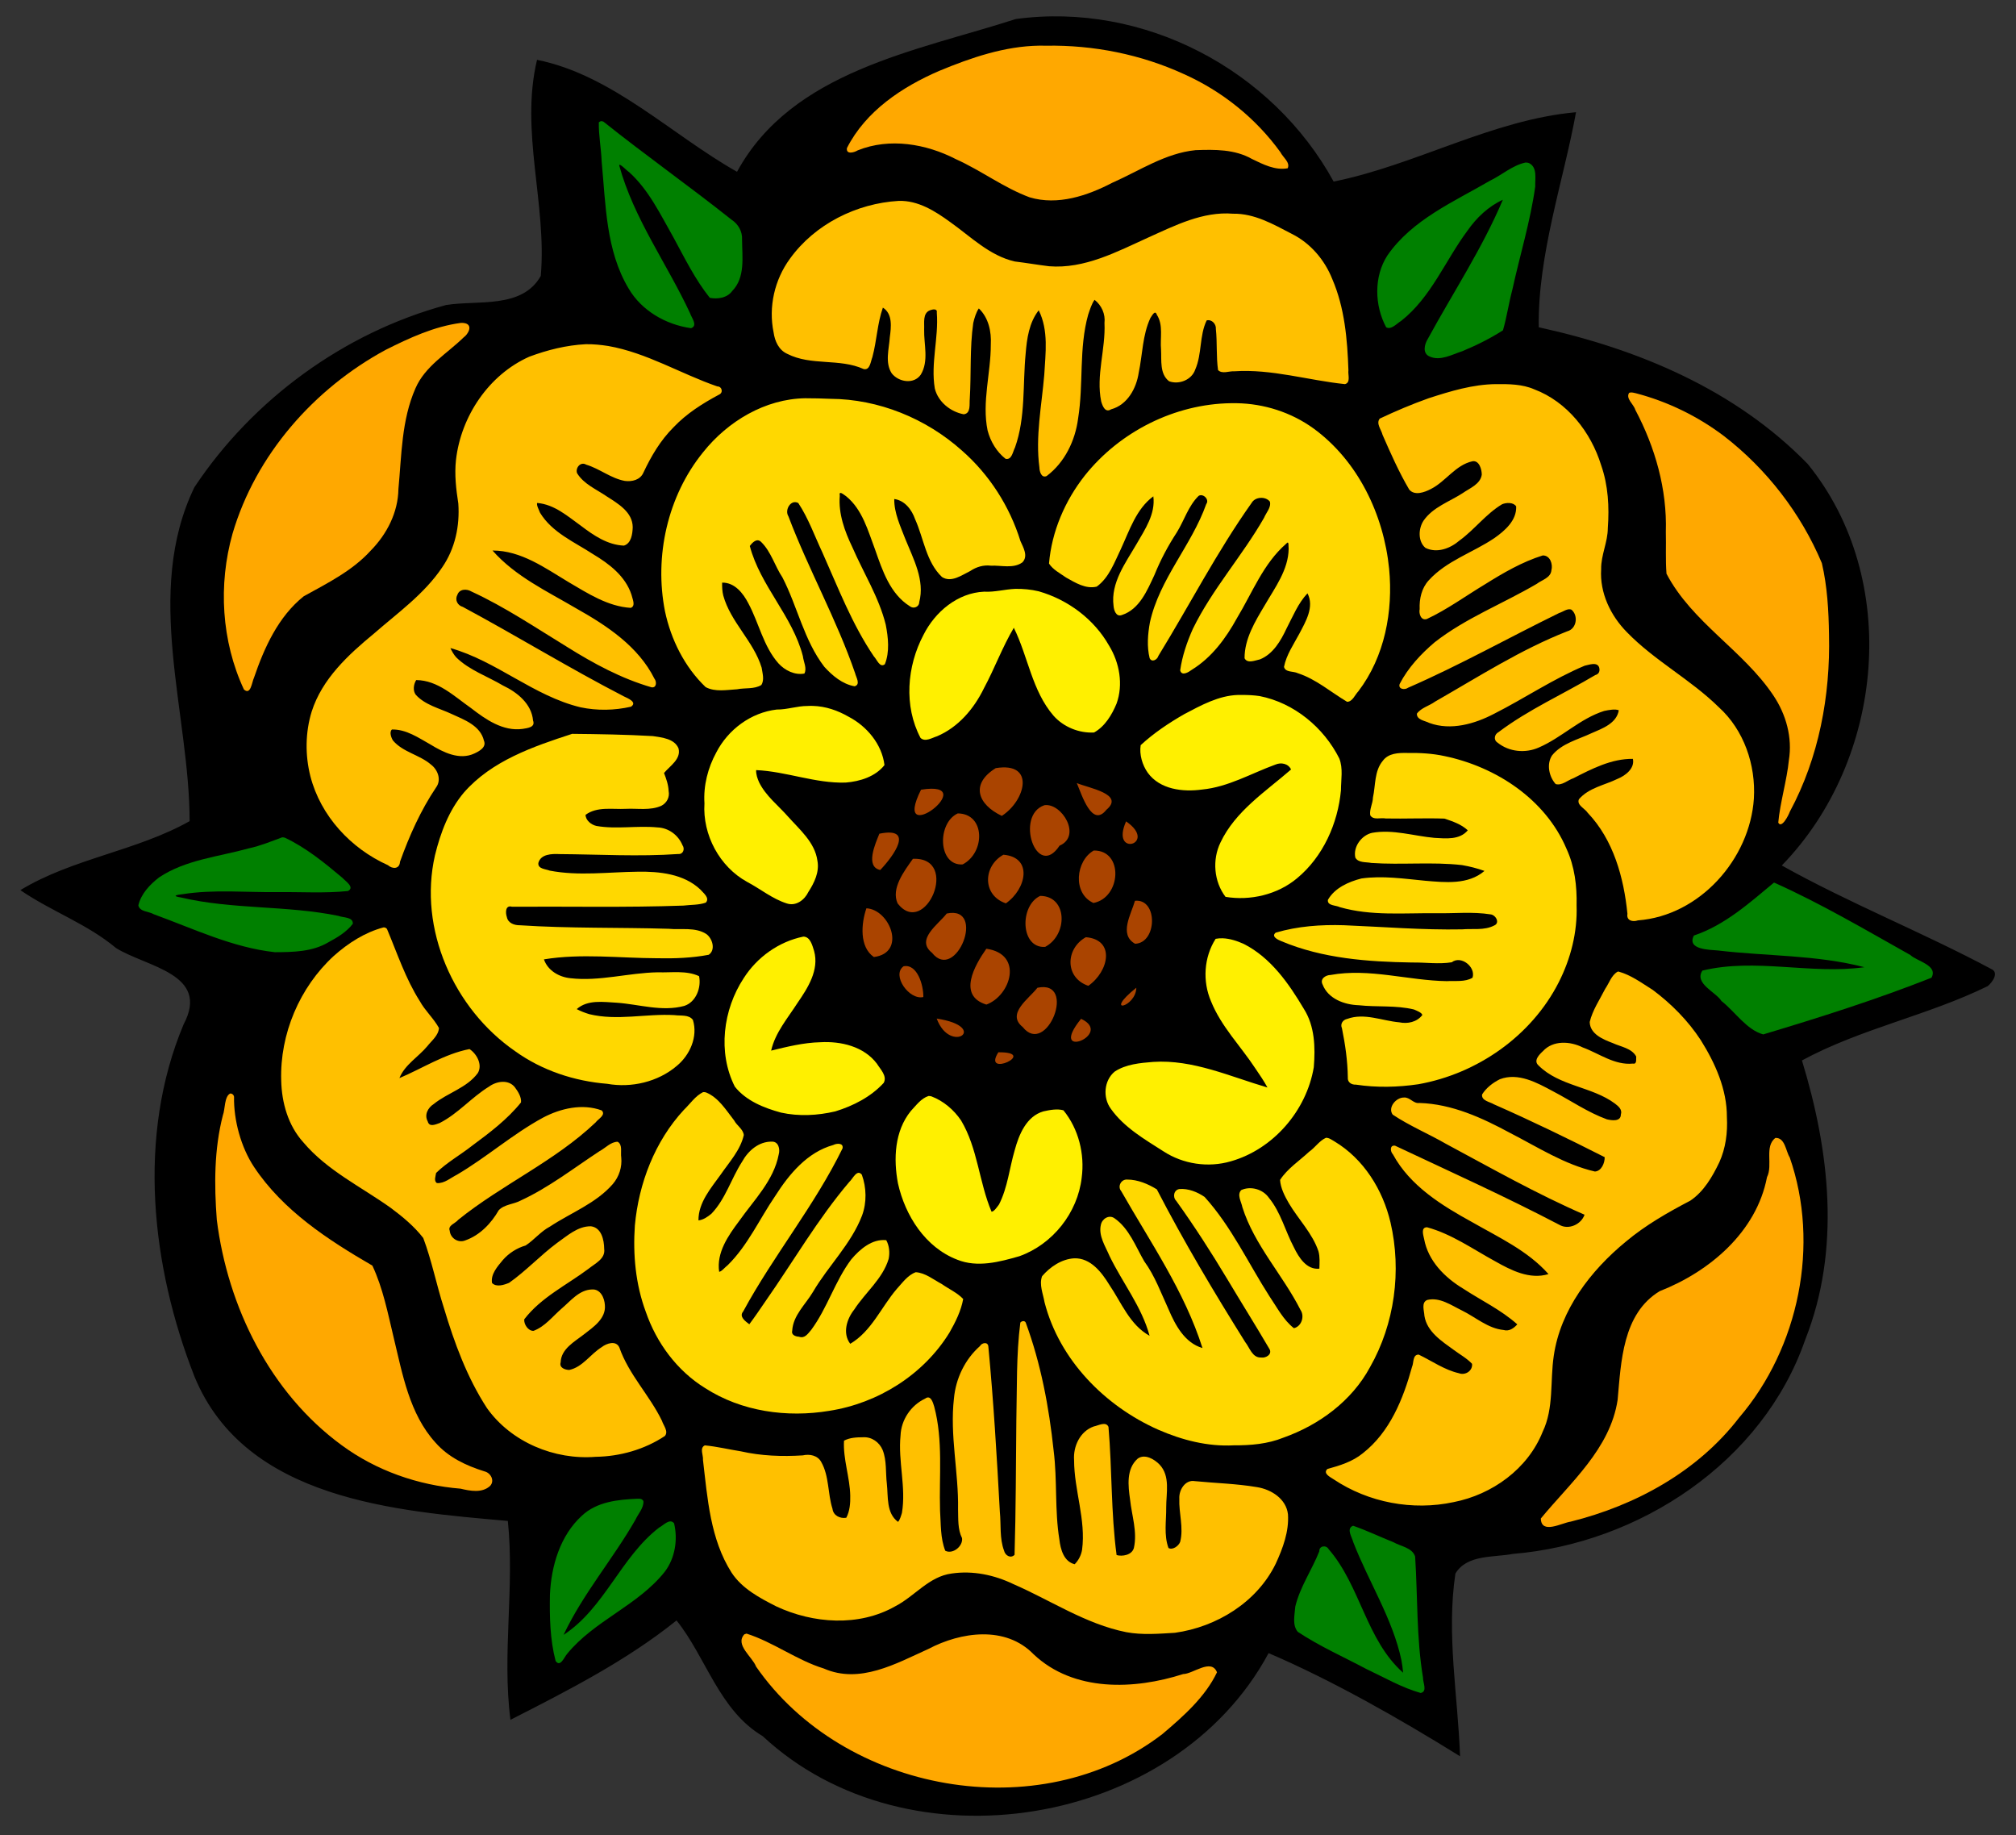 <?xml version="1.0" encoding="UTF-8" standalone="no"?>
<svg id="svg2" xmlns:rdf="http://www.w3.org/1999/02/22-rdf-syntax-ns#" xmlns="http://www.w3.org/2000/svg" height="445pt" viewBox="0 0 489 445" width="489pt" version="1.1" xmlns:cc="http://creativecommons.org/ns#" xmlns:dc="http://purl.org/dc/elements/1.1/">
<rect x="0" y="0" width="489" height="445" fill="#333333" stroke="none"/>
<g id="g4226">
<ellipse id="path4224" rx="41.189" ry="38.86" cy="222.17" cx="245.83" fill="#a40"/>
<path id="path4" d="m246.41 4.61c31-4.18 62.15 12.2 77.08 39.42 19.92-4.01 38.4-14.98 58.79-16.82-2.98 16.47-9.31 34.54-9.04 52.15 24.21 5.3 47.71 15.16 65.23 33.14 22.72 27.92 18.65 71.74-6.28 97.38 16.5 9.22 34.15 16.2 50.8 25.1 2 0.86 0.23 3.3-0.86 4.16-14.54 7.13-30.78 10.29-45.05 18.02 6.72 21.98 9.46 45.85 0.79 67.72-10.31 29.72-40.28 49.43-70.96 51.95-4.56 0.88-11.12 0.09-13.89 4.77-2.21 14.71 0.6 29.55 1.13 44.3-14.83-9.22-31.12-18.45-46.44-25.02-22.78 42.43-87.46 52.95-122.71 20.14-10.59-6.29-13.69-19.06-20.9-28.06-12.22 9.81-26.38 17.01-40.29 24.1-2.06-16 1.04-32.24-0.63-48.23-26.87-2.39-63.66-5.02-76-34.99-10.5-26.76-14.03-58.34-2.64-85.44 6.52-12.3-9.04-13.9-16.4-18.5-7.01-5.87-15.72-8.9-23.2-14.04 12.65-7.69 28.16-9.48 41.05-16.73 0-26.05-11.24-55.31 1.16-80.97 14.19-21.35 36.31-37.48 61.04-44.19 7.59-1.25 18.45 1.01 22.98-7.06 1.51-17.46-5.07-35.02-0.91-52.4 18.22 3.66 32.55 18.13 48.51 27.15 13.32-24.45 43.49-29.26 67.64-37.05m-2.59 7.92c-14.48 3.67-31.32 10.44-38.06 24.17 15.12-7.51 28.62 2.22 41.22 9.48 18.12 8 31.08-13.67 49.03-10.29 5.41-1.09 12.02 5.83 15.87 4.17-13.58-22.17-43.06-31.29-68.06-27.53m-98.06 17.34c2.49 17.3-0.96 45.87 22.17 49.06-5.58-13.77-15.89-25.96-18.88-40.66 11.34 6.23 15.29 23.18 23.6 33.46 7.66 1.15 8.11-11.99 5.78-17.03-10.77-8.33-22.07-16.18-32.67-24.83m222.7 10.59c-14.68 9.83-41.3 17.23-31.77 38.61 13.22-6.92 14.94-26.99 29.12-31.9-4.77 11.85-11.88 23.17-18.48 34.29-5.59 10.49 12.99 0.68 16.75-1.85 2.08-11.26 5.54-22.21 7.6-33.47 0.17-2.55 0.81-7.62-3.22-5.68m-154.48 9.44c-15.43 2.46-30.81 16.89-24.82 33.6 5.36 5.64 14.25 1.89 20.79 5.51 2.47-4.79 1.51-10.56 3.88-15.37 7.79 3.27-3.2 16.72 6.31 18.2 8.66-0.9-2.11-19.21 7.58-17.36 2.16 8.72-6.02 22.5 6.45 25.45 2-8.6-1.44-18.45 2.94-26.27 10.57 7.6-4.31 28.23 7.3 37.07 6.13-10.81 0.18-29.01 7.66-36.74 6.29 9.46-2.11 28.79 1.13 41.17 13.63-10.16 4.45-30.38 11.93-43.52 8.44 3.96-1.05 20.85 3.48 27.18 10.85-2.65 4.97-18.47 11.44-24.06 5.02 3.29-0.23 13.82 3.97 17.22 8.35 1.07 5.15-10.18 8.17-14.99 6.17-0.9 2.49 9.32 4.03 12.66 10.21-1.62 20.12 1.64 30.15 2.92 0.01-13.31-1.49-31.57-16.35-36.69-21.14-13.04-38.48 14.8-60.26 8.58-14.08 0.54-21.2-18.51-35.78-14.56m-105.46 29.64c-36 9.81-65.85 50.87-48.58 87.67 2.65-8.76 6.39-17.74 13.7-23.63 9.48-4.25 19.03-10.49 21.98-21.14 1.52-12.63-0.23-28.94 11.78-37.06 3.01-2.71 11.06-8.3 1.12-5.84m26.25 5.82c-15.65 2.28-26.66 20.27-22.96 35.55 3.32 28.86-36.2 31.87-36.77 59.24-0.35 13.36 8.65 24.96 20.92 29.7 2.48-7.11 5.45-14.07 9.89-20.19 0.36-6.9-13.76-5.72-11.55-13.34 8.06-1.47 15.06 11.21 22.51 4.36-0.06-8.62-21.54-7.02-16.39-16.43 10.63-0.75 17.86 15.34 28.19 11.29 0.25-10.21-18.67-10.05-20.44-19.38 15.66 3.45 27.7 19.28 44.99 14.43-14.04-7.02-27.39-15.3-41.14-22.84-3.91-0.72-1.74-6.74 1.64-5.35 15.71 6.52 28.47 19.25 45.08 23.77-7.74-17.27-29.94-19.62-40.7-33.25 12.63-1.48 22.18 12.56 34.96 13.87-1.27-13.01-22.31-13.76-23.71-25.46 8.86-0.69 13.62 10.6 22.5 10.2 5.06-9.14-9.42-10.51-12.71-16.75 0.73-9.59 12.97 7 16.66-0.9 3.5-8.72 10.7-15.33 19.17-19.13-13.24-4.03-25.15-14.04-40.14-9.39m222.9 9.05c-7.97 1.2-15.47 4.39-22.73 7.74 1.83 5.77 4.7 11.2 7.52 16.55 6.83 1.3 9.63-8.48 16.1-7.46 8.46 9.79-18.55 10.12-12.74 20.91 8.9 4.38 16.16-16.16 22.92-9.68-0.76 13.24-27.1 11.85-23.45 27.37 9.59-4.76 17.81-12.14 28-15.67 3.72-1.35 5.31 4.4 2.52 6.42-12.26 8.01-29.17 12.03-35.99 26.19 13.3-5.73 25.93-12.71 38.82-19.26 4.43-2.63 6.07 4.79 2.05 6.19-13.06 4.86-24.48 12.93-36.65 19.55 11.22 7.18 23.43-4.88 33.8-9.46 2.5-1.41 11.84-7.04 10.81-0.31-8.35 5.4-18.19 9.05-25.73 15.42 10.43 9.28 19.57-9.57 30.39-7.43 1.33 9.02-23.28 6.89-15.43 18.39 5.95-2.97 11.9-6.97 18.84-6.52 1.85 7.37-11.57 6.85-13.23 11.18 8.36 7.23 11.17 17.5 12.05 27.99 18.04 0.17 33.02-19.67 28.45-37.38-4.34-22.15-38.97-24.31-36.29-49.47 6.8-19.94-5.93-46.83-30.03-41.26m37.62 1.29c8.16 12.8 10.79 27.31 9.25 42.45 6.58 14.29 23.9 21.08 29.31 36.39 2.83 8.23-0.9 16.55-1.9 24.74 11.15-18.36 13.14-41.78 9.44-62.56-8.4-19.18-25.16-36.46-46.1-41.02m-193.95 1.72c-35.66-4.49-53.04 46.24-29.56 68.89 4.17 0.94 8.46-0.2 12.65-0.47 0.8-9.31-11.36-15.75-9.88-25.28 11.21-0.82 8.78 22.4 20.13 22.25-0.96-11.43-11.04-19.56-13.57-30.59 3.47-5.36 6.42 1.8 7.77 4.93 6.38 8.89 6.84 25.72 18.7 28.72-4.4-13.88-11.85-26.75-17.04-40.37-1.51-2.82 2.02-6.43 4.22-3.38 6.64 12.65 11.15 28.25 19.32 38.73 4.25-14.54-13.61-28.39-10.96-42.5 10.71 3.76 8.53 24.15 18.88 28.48 3.24-8.56-6.21-17.32-5.84-26.61 7.96 0.16 7.25 12.32 11.26 17.33 3.05 6.11 8.19-2.26 12.73-1.26 3.36 0.74 10.72 1.12 6.8-4.26-5.51-20.03-25.05-34.61-45.61-34.61m96.96 1.05c-21.25 0.44-41.09 16.62-43.17 38.13 2.99 2.48 6.55 5.24 10.59 5.25 6.43-5.85 6.69-18.21 14.5-22.62 2.81 9.62-12.76 19.49-8.96 29.38 7.03-1.26 8.21-12.97 12.8-18.52 2.4-2.8 5.75-15.65 9.65-8.88-3.81 13.02-17.22 24.01-14.14 38.82 7.94-12.92 14.96-26.54 23.7-39.02 1.63-1.74 6.09-1.24 5.64 1.71-6.51 13.72-19.54 24.46-22.03 40.03 13.32-5.83 15.12-24.98 26.05-32.57 2.83 10.35-10.4 18.99-10.37 29.39 8.54 0.81 9.1-12.58 14.77-16.86 4.21 6.64-4.09 12.8-5.23 19.2 5.96 0.64 10.63 5.01 14.86 7.65 21.26-22.88 5.04-72.35-28.66-71.09m-56.64 45.83c-16.62-2.31-25.18 21.73-17.63 34.54 13.93-3.18 15.52-18.62 21.95-28.07 5.32 9.38 5.53 26.25 19.35 26.25 16.57-13.47-6.71-38.52-23.67-32.72m56.04 25.16c-7.5 2.13-15.1 6.89-20.56 11.7 0.87 14.11 18.1 10.21 26.79 5.66 3.3-1.16 8.23-4.83 10.13 0.04-8.55 7.15-24.35 17.36-16.54 29.93 18.29 3.01 28.88-16.35 27.04-31.86-4.56-9.97-15.65-17.58-26.86-15.47m-106.22 3.14c-21.63-0.6-27.51 32.06-9.13 41.11 4.17 1.87 10.65 8.76 13.27 1.82 9.09-11.92-14.02-19.53-12.96-29.48 9.69-0.43 22.61 7.47 31.18-0.55-1.14-9.24-13.28-16.05-22.36-12.9m-52.03 5.88c-11.48 3.69-25.36 8.36-30.39 20.61-12.94 27.61 8.26 61.16 38.06 62.96 8.92 2.17 22.86-3.92 20.36-14.69-9.26-2.2-20.6 2.84-28.78-2.52 6.72-8.45 30.49 7.09 30.41-7.6-11.54-4.23-34.77 7.54-38.1-5.17 13.47-2.46 27.34 1.14 40.83-1.17 1.08-2.23-0.43-4.13-2.64-4.67-14.65-1.24-29.44 0.18-44.05-1.19-3.32-0.08-4.84-6.14-0.87-5.99 15.64 0.05 31.32 0.94 46.94-0.66-7.55-12.07-29.79-2.04-40.96-7.6-1.54-2.69 1.46-4.5 3.85-4.42 10.35 0.09 20.73 0.79 31.07 0-1.88-11.12-22.97 0.4-24-9.02 6.4-5.9 25.8 4.47 18.99-10.08 13.92-11.3-13.69-7.47-20.72-8.79m199.25 4.87c-6.07 1.11-3.66 9.76-6.04 14.3 7.83 1.05 18.76-2.47 24.27 3.64-5.06 8.65-26.97-6.52-27.75 6.68 10.44 2.51 22.47-1.68 32.17 3.04-9.27 9.84-29.63-4.65-38.72 7.45 12.96 4.95 26.86 0.56 39.93 2.68 5.43 5.13-6.52 5.63-9.32 4.85-14.38 1.03-30.06-3.32-43.71 0.9 12.83 6.09 28.12 5.79 42.13 6 3.72-3.56 9.49 4.5 4.46 5.55-11.39 1.51-24.39-4.05-34.98-0.86 2.69 10.02 19.37 2.36 24.93 8.3-4.09 7.11-14-1.58-20.09 2.37 0.8 4.56 2.11 9.08 1.43 13.77 27.13 5.64 55.94-16.02 54.34-44.28 0.01-21.67-23.01-36.18-43.05-34.39m-97.18 2.92c-6.18 3.82-4.42 8.78 1.47 11.58 5.73-3.66 8.26-13.18-1.47-11.58m19.66 3.62c1.26 2.97 3.7 10.9 7.17 6.49 4.6-3.84-4.4-5.29-7.17-6.49m-37.78 1.61c-7.53 15.02 15.3-2.44 0 0m29.93 3.76c-7.25 2.44-1.87 18.25 3.67 9.81 5.46-2.34 0.52-10.43-3.67-9.81m-21.02 1.99c-5.06 2.33-4.83 12.77 1.19 12.37 5.52-2.88 5.51-12.32-1.19-12.37m40.83 1.93c-3.97 8.89 7.95 5.51 0 0m-59.84 2.99c-0.97 2.38-3.52 8.03 0.21 8.8 3.33-3.5 8.39-10.54-0.21-8.8m-144.75 1.42c-10.58 5.8-30.05 3.46-34.54 16.27 15.8 4.79 36.78 18.68 51.23 3.72-14.65-4.17-33.08-1.61-45.43-6.5 13.49-3.86 31.59 0.2 44.85-1.76-3.91-3.87-11.23-9.64-16.11-11.73m196.75 2.66c-4.36 2.45-5.24 10.39-0.08 12.72 6.75-1.29 7.39-12.81 0.08-12.72m-21.92 1.02c-4.99 2.78-5.14 9.86 0.6 11.79 5-3.49 6.61-11.19-0.6-11.79m-21.95 0.99c-2.1 2.96-5.37 7.22-3.7 10.83 6.67 8.52 15.29-11.31 3.7-10.83m209.01 7.24c-5.75 5.51-11.72 10.66-19.6 12.64 15.31 2.92 32.74 0.96 47.33 6.74-14.5 4.39-30.89-1.33-45.16 1.69 4.84 4.18 9.46 8.93 14.11 13.1 13.74-4.28 27.41-8.97 41.01-13.69-12.1-7-25.64-14.53-37.69-20.48m-178.13 1.75c-5.06 2.33-4.83 12.77 1.19 12.37 5.52-2.88 5.51-12.32-1.19-12.37m22.98 1.19c-0.91 3.25-3.97 8.18 0.03 10.42 5.38-0.18 5.57-11-0.03-10.42m-65.14 1.82c-1.28 3.71-1.74 9.38 1.81 11.82 8.04-1.03 3.87-11.55-1.81-11.82m19.48 1.27c-2.02 2.65-7.63 6.29-3.57 9.52 5.81 7.35 13.33-11.6 3.57-9.52m-136.34 3.89c-17.98 5.65-28.34 27.34-23 45.05 6.43 14.71 24.41 17.64 33.45 29.91 3.72 13.71 7.06 27.99 14.56 40.24 9.47 13.68 29.2 15.44 42.73 7.09-2.15-7.61-9.42-13.2-11.54-21.2-4.92-1.45-8.77 10.2-14.2 5.22-1.7-8.39 14.41-9.07 9.95-17.77-5.92-4.52-15.34 17.69-19.03 6.1 4.46-6.84 13.59-9.97 19.55-15.71 1.12-16.4-16.17 3.78-22.09 7.58-11.29 3.22-1.6-10.59 3.88-10.43 6.24-8.57 26.36-10.5 22.07-24.28-9.19 5.58-17.36 13.48-27.91 16.24-1.86 5.13-12.64 13.44-13.53 3.94 11.24-10.24 27.27-16.36 37.55-27.47-11.15-4.14-22.46 8.41-31.92 13.89-2.48 1.47-10.59 7.99-8.67 0.04 6.83-5.55 15.47-10.2 20.63-16.94-3.81-12.4-15.24 8.61-22.01 6.44-6.77-8.76 18.83-9.58 10.03-18.28-6.43 1.35-11.98 5.28-18.07 7.63 1.05-6.09 8.64-8.26 10.14-13.51-6.36-6.57-9.98-16.58-12.57-23.78m102.15 2.31c-15.49 2.6-23.41 22.26-16.52 35.77 9.68 9.2 26.37 8.04 35.25-1.68-4.65-11.51-18.55-8.82-27.98-6 0.71-9.82 15.86-17.99 9.25-28.09m67.94-0.46c-4.99 2.78-5.14 9.86 0.6 11.79 5-3.49 6.61-11.19-0.6-11.79m32 0.84c-8.52 14.76 8.6 25.07 13.38 36.89-12.09-3.82-24.72-10.06-37.52-5.01-7.82 7.13 4.89 14.48 10.66 18.23 19.13 12.85 43.72-12.69 34.3-32.33-4.51-7.78-10.97-17.48-20.82-17.78m-56.14 1.96c-2.82 4.02-7.05 11.38 0.01 13.54 5.93-2.16 9.08-12.26-0.01-13.54m-20.07 4.25c-3 2.14 1.37 8.29 4.79 7.46 0.06-2.8-1.44-8.1-4.79-7.46m173.21 1.84c-2.27 3.56-4.35 7.26-6.13 11.1-0.44 6.69 13.9 4.23 11.09 11.18-8.2 2.72-17.47-11.37-24.1-1.19 4.29 5.99 15.36 5.35 20.59 11.25 1.3 6.69-6.51 3.33-9.45 1.12-7.53-3.08-17.85-13.44-24.44-3.7 10.13 4.55 20.31 9.05 30.08 14.39 0.19 1.95-1 4.37-3.1 4.59-15.48-3.73-27.51-17.16-44.15-16.69-2.75-3.97-6.71 1.67-3.48 2.39 15.46 7.59 30.02 16.92 45.95 23.57-0.69 3.23-4.15 5.07-7.39 3.55-12.97-7.25-26.8-12.82-40.06-19.5 7.51 16.26 29.07 18.67 39.01 31.05-9.07 4.5-20.39-8.79-30.96-10.94 0.76 13.1 16.09 15.23 23.11 22.81-4.78 7.83-16.89-7.55-22.89-5.14-1.09 8.07 7.38 9.97 11.84 14.46-0.3 7.54-10.83 0.34-14.06-1.42-2.65 11.66-8.45 25.74-21.84 27.76 18.89 14.74 51.64 8 53.72-19.14-1.6-22.55 15.96-38.43 34.53-47.36 18.67-17.68 1.67-46.55-17.87-54.14m-140.75 3.37c-2.02 2.65-7.63 6.29-3.57 9.52 5.81 7.35 13.33-11.6 3.57-9.52m23.99-0.01c-8.28 6.65-0.07 4.81 0 0m-48.42 7.48c3.31 8.94 13.03 2 0 0m35.02 0.06c-8.39 10.34 8.19 3.81 0 0m-20.07 8.12c-4.08 6.41 9.98-0.11 0 0m-185.89 10.16c-13.11 37.66 12.02 93.07 56.46 94.97 3.13 1.87 9.46-0.91 4.1-3.12-22.56-5.64-19.3-33.46-27.06-49.88-15.92-8.65-35.73-23.51-33.5-41.97m114.25 0.15c-17.98 15.18-21.41 44.47-7.35 63.35 18.75 22.63 61.21 15.18 69.85-13.63-3.52-2.17-6.86-5.06-10.86-6.15-6.71 4.48-8.96 14.31-16.1 17.72-7.38-8.64 12.61-17.11 8.41-25.51-10.52 1.14-11.89 17.77-18.95 23.56-8.88 1.12-1.62-8.33 0.9-11.49 4.63-9.04 16.3-17.37 11.94-28.32-10.34 11.3-17.27 25.03-26.48 37.12-1.46-1.12-3.75-2.46-2.22-4.51 7.39-13.65 17.47-25.7 24.23-39.72-15.75 3.32-18.35 24.51-29.88 31.85-3.4-11.36 15.1-20.84 14.25-31.99-10.27-2.13-10.11 19.25-19.66 18.93-0.21-8.59 8.97-13.76 11.27-21.65-2.75-2.66-5.66-9.06-9.35-9.56m54.71 0.85c-16.31 10.5-3.12 44.39 16.83 38.84 16.76-1.93 25.78-21.78 15.55-35.28-14.6-2.05-9.29 21.36-17.26 25.09-4.89-9.01-3.11-24.59-15.12-28.65m96.46 10.17c-3.25 3.47-7.65 6.06-10.5 9.73 1.24 8.11 11.51 13.3 9.5 22.26-10.38 1.38-9.01-23.38-19.49-19.23 1.92 10.89 10.82 19.25 15.43 29.06 0.68 2.3-2.19 6.49-4.38 3.49-7.94-9.77-12.25-22.16-20.88-31.47-1.6-0.54-6.49-2.93-5.85 0.09 8.57 11.13 15.06 23.69 22.59 35.51 2.93 3.81-3.67 5.73-5.19 2.26-8.1-12.86-15.96-25.91-22.93-39.4-1.48-1.08-8.84-3.98-7.51-0.29 7.46 12.43 16.09 25.43 20.26 39.3-9.54-0.97-10.3-15.26-15.94-21.6-1.04-2.79-7.76-15.68-9.36-8.06 2.28 9.63 10.55 16.93 12.37 26.87-10.92-2.8-11.77-29.43-26.74-15.04 2.35 28.27 39.92 51.29 66.05 34.09 23.08-12.75 25.97-56.12 2.57-67.57m108.92 0.06c1.5 16.26-9.52 29.82-23.75 36.26-10.2 3.02-12.49 14.19-12.47 23.4-0.82 13.68-11.11 24.02-20.04 32.91 16.21-3.65 32.76-9.85 43.5-23.29 18.12-16.94 23.34-50.36 12.76-69.28m-182.53 44.07c-1.62 18.79-0.36 37.92-1.31 56.82-3.29 2.83-4.58-2.29-4.72-4.86-0.37-15.4-1.96-31.91-2.93-46.45-13.14 9.97-4.28 30.01-6.1 44.62 4.26 4.68-4.98 9.23-4.91 3.95-2.3-11.31 1.24-24.84-2.83-35.22-12.68 5.58-1.44 22.31-7.12 30.61-8.46-3.79 2.46-24.81-12.75-20.34-0.28 6.33 3.53 12.91 0.33 19.01-9.34 1.86-1.27-19.08-12.68-14.87-7.56 0.51-14.76-1.8-22.14-2.77 1.31 10.79 1.53 22.52 8.34 31.61 11.47 10.76 31.62 13.81 43.45 1.86 14.14-10.89 28.73 2.89 41.89 7.75 19.01 8.79 43.94-0.51 47.12-22.54 1.25-10.73-12.67-8.69-19.71-9.7-11.73-3.22 1.36 16.97-8.98 16.14-3.74-7.05 4.27-21.17-6.14-22.43-7.8 4.8 6.65 25.97-6.66 24.02-1.64-10.54-1-21.26-2.07-31.84-15.75 1.51 1.28 26.2-7.15 34.03-5.26-0.31-4.68-7.74-5.41-11.76 0.05-16.17-1.99-32.43-7.52-47.64m-94.6 43.75c-20.93-1.13-21.36 26.22-17.98 38.61 6.88-12.98 31.45-16.77 27.32-33.57-11.1 5.6-15.33 22.67-27.66 28.74 5.11-12.5 15.12-22.16 20.6-34.34-0.57 0.14-1.71 0.42-2.28 0.56m174.22 5.98c3.75 12.29 13.13 23.96 13.41 36.7-10.41-7.29-11.64-23.46-20.06-31.69-1.67 6.12-8.76 13.46-5.86 20.25 9.94 4.79 19.43 10.8 29.86 14.43-2.24-10.94-1.96-22.11-2.41-33.21-4.84-2.45-10.05-4.12-14.94-6.48m-146.9 26.77c21.94 41.23 87.22 48.5 113.29 8-14.31 5.6-32.15 8.7-44.42-2.96-13.42-12.34-27.63 4.24-41.81 5.49-9.92-0.32-18.45-6.27-27.06-10.53z"/>
<g>
<path id="path4153" d="m307.86 178.5c-3.18 0.12-6.28 1.04-9.48 0.85-8.05 0.36-14.88 6.12-18.38 13.1-5.03 9.49-6.01 21.58-0.9 31.23 1.41 1.34 3.5-0.04 5.02-0.5 6.45-2.74 11.18-8.34 14.2-14.53 3.24-6.01 5.58-12.47 9.07-18.35 4.33 8.73 5.5 19.07 12.03 26.64 3.04 3.44 7.75 5.35 12.3 5.1 3.3-1.84 5.4-5.34 6.82-8.76 2.08-5.78 0.9-12.38-2.26-17.55-4.54-8.05-12.51-13.96-21.34-16.49-2.31-0.55-4.7-0.78-7.08-0.74zm67.46 32.16c-5.84 0.19-11.17 3.14-16.24 5.81-4.69 2.69-9.27 5.75-13.23 9.41-0.43 2.82 0.47 5.98 2.15 8.36 3.7 5.09 10.66 5.89 16.46 5.09 7.93-0.76 14.89-4.89 22.24-7.56 1.71-0.74 3.9-0.33 4.75 1.48-7.69 6.69-16.88 12.59-21.39 22.11-2.56 5.24-2.01 11.89 1.52 16.5 7.52 1.24 15.73-0.66 21.67-5.62 7.9-6.53 12.4-16.62 13.33-26.71 0-3.19 0.7-6.6-0.51-9.63-4.72-9.41-13.74-16.86-24.14-18.9-1.8-0.27-3.62-0.35-5.43-0.34-0.39-0.01-0.79-0.01-1.18 0zm-128.84 3.32c-0.55-0.02-1.1-0.01-1.65 0.02-3.16-0.01-6.17 1.12-9.33 1.08-7.82 0.91-14.75 6.07-18.33 13.02-2.56 4.7-3.92 10.05-3.58 15.41-0.61 9.54 4.57 19.24 12.98 23.84 4.02 2.12 7.64 5.14 12 6.51 2.77 0.92 5.38-1.07 6.53-3.48 1.81-2.81 3.39-6.04 2.74-9.48-0.76-5.56-5.38-9.41-8.91-13.37-2.98-3.39-6.75-6.27-8.77-10.39-0.52-1.16-0.95-2.41-0.9-3.7 9.15 0.4 17.93 4.07 27.13 3.78 4.33-0.34 9.03-1.79 11.78-5.3-0.74-6.28-5.33-11.79-10.89-14.67-3.33-1.92-6.98-3.16-10.8-3.27zm-2.89 69.93c-7.42 1.5-14.02 6.21-18.09 12.58-6.28 9.54-7.94 22.54-2.7 32.9 3.42 4.31 8.85 6.46 14.01 7.87 5.39 1.19 11.1 0.89 16.45-0.37 5.45-1.67 10.81-4.41 14.69-8.65 1.11-2.11-1.05-4.13-2.07-5.81-3.97-5.25-10.92-6.86-17.19-6.5-5.03 0.11-10.21 1.4-14.88 2.54 1.23-5.47 5.06-9.87 8.02-14.49 3.11-4.52 6.59-9.94 5.01-15.69-0.52-1.62-1.12-4.34-3.25-4.38zm127.16 0.51c-0.73-0.02-1.45 0.02-2.17 0.16-3.57 5.6-4.02 12.88-1.39 18.96 3.07 7.64 9.02 13.59 13.48 20.4 1.27 1.86 2.55 3.73 3.62 5.71-11.33-3.31-22.57-8.55-34.65-7.76-3.97 0.32-8.26 0.69-11.66 2.93-3.28 2.7-3.66 7.92-1.18 11.27 4.02 5.67 10.22 9.24 15.96 12.91 5.97 3.89 13.56 5.02 20.4 3.03 12.9-3.66 22.99-15.38 25.18-28.54 0.49-6 0.32-12.43-3.01-17.68-4.56-7.68-10.02-15.52-18.2-19.67-1.96-0.89-4.18-1.64-6.38-1.72zm-89.21 47.8c-2.28 0.73-3.8 2.89-5.39 4.57-4.93 6.08-5.29 14.53-3.89 21.91 2.18 9.79 8.3 19.44 17.99 23.15 6.11 2.46 12.79 0.68 18.83-1.06 10.08-3.6 17.67-13.15 18.89-23.8 0.96-7.17-0.95-14.82-5.54-20.43-1.88-0.53-4.13-0.11-6.09 0.33-5.13 1.49-7.4 7.04-8.67 11.73-1.62 5.49-2.14 11.33-4.76 16.47-0.59 0.77-1.51 2.19-2.27 2.21-3.81-8.96-4.18-19.2-9.24-27.66-2.17-3.22-5.34-5.92-8.98-7.3-0.29-0.08-0.59-0.13-0.88-0.12z" transform="scale(.8)" fill="#fff000"/>
<path id="path4166" d="m244.16 120.72c-12.18 0.18-23.53 7.01-30.99 16.38-10.77 13.27-14.84 31.51-11.55 48.19 1.82 8.61 5.95 16.88 12.33 22.99 2.89 1.54 6.4 0.84 9.53 0.66 2.4-0.49 5.2 0.03 7.35-1.29 1-1.53 0.35-3.56 0.1-5.26-2.43-8.03-9.41-13.78-11.64-21.88-0.31-1.27-0.37-2.59-0.34-3.9 3.8-0.07 6.36 3.21 7.92 6.22 3.23 5.97 4.56 13.07 9.16 18.26 1.95 2.14 4.95 3.63 7.86 3.08 0.85-1.61-0.28-3.57-0.46-5.29-3.13-12.14-12.92-21.31-16.09-33.37 0.77-1.05 2.16-2.52 3.45-1.22 3.02 2.96 4.12 7.27 6.44 10.73 4.56 8.82 6.54 19.09 12.7 27.1 2.45 2.7 5.5 5.27 9.19 5.91 1.9-0.55 0.43-2.72 0.16-3.93-5.6-16.33-14.16-31.52-20.24-47.61-1.22-1.9 0.74-5.25 3-4.01 3.07 4.64 4.93 9.94 7.29 14.95 4.78 10.7 9.01 21.8 15.63 31.54 0.92 0.94 1.82 3.59 3.33 2.37 1.5-3.75 1.02-8.08 0.27-11.97-2.07-8.34-6.75-15.7-10.14-23.52-2.31-4.81-4.26-10.14-3.8-15.57-0.35-1.78 1.19-0.32 1.92 0.14 4.94 4 6.63 10.47 8.79 16.18 2.21 6.31 4.54 13.41 10.52 17.16 1.1 0.89 2.83 0.26 2.86-1.22 1.76-6.68-1.79-13.13-4.21-19.14-1.49-3.88-3.44-7.97-3.36-12.14 3.21 0.45 5.32 3.25 6.32 6.13 2.63 5.83 3.31 12.91 8.14 17.51 2.83 1.83 6.02-0.58 8.57-1.81 1.86-1.25 4.02-1.9 6.27-1.62 3.13-0.15 6.82 0.98 9.56-1.01 1.82-1.91 0.27-4.48-0.6-6.44-3.27-10.54-9.42-20.15-17.73-27.43-10.88-9.74-25.25-15.62-39.91-15.7-2.53-0.11-5.07-0.17-7.6-0.17zm130.77 1.5c-0.56-0.01-1.11-0.01-1.67 0-17.04 0.21-33.73 8.6-44.32 21.9-6.04 7.63-10.07 17.02-10.88 26.71 1.17 1.84 3.38 2.97 5.18 4.24 2.77 1.56 5.99 3.57 9.29 2.75 3.78-2.74 5.39-7.44 7.36-11.49 2.59-5.61 4.63-12.07 9.8-15.88 0.7 5.32-2.52 10.01-5.04 14.38-3.33 5.75-7.94 11.8-7.02 18.84 0.11 1.32 0.76 3.41 2.5 2.77 5.37-1.74 7.69-7.45 9.89-12.14 1.84-4.55 4.12-8.83 6.79-12.92 2.26-3.64 3.5-8.04 6.62-11.07 1.37-0.83 3.36 1.12 2.3 2.5-4.45 12.54-14.19 22.69-17.08 35.87-0.64 3.54-0.95 7.31-0.08 10.83 0.66 1.41 2.34 0.46 2.65-0.69 9.47-15.43 17.78-31.59 28.27-46.37 1.08-1.89 4.2-2.05 5.53-0.41 0.48 1.76-1.13 3.36-1.76 4.92-6.62 11.58-15.72 21.64-21.59 33.67-1.78 4-3.23 8.24-3.84 12.58 0.48 1.88 2.61 0.5 3.54-0.19 6.05-3.72 10.33-9.56 13.7-15.69 4.64-7.66 7.97-16.5 14.89-22.5 0.97-1.17 0.64 0.87 0.76 1.51-0.08 6.4-4.15 11.78-7.23 17.1-2.93 4.91-6.17 10.2-6.14 16.09 0.87 1.74 3.24 0.63 4.69 0.34 3.98-1.62 6.3-5.64 8.04-9.36 1.91-3.64 3.51-7.67 6.35-10.66 2.14 4.14-0.56 8.58-2.47 12.24-1.73 3.24-3.94 6.41-4.65 10.06 0.43 1.75 2.86 1.24 4.19 1.92 5.54 1.79 10.02 5.75 14.93 8.66 1.63 0.02 2.38-2.11 3.43-3.19 7.99-10.48 10.57-24.24 9.32-37.16-1.64-16.39-9.45-32.69-22.94-42.52-6.76-4.88-15-7.51-23.31-7.64zm-201.46 100.23c-11.82 3.85-24.39 8.15-32.82 17.8-4.56 5.4-7.11 12.23-8.77 19.02-5.1 22.31 5.7 46.52 24.29 59.36 8.15 5.86 17.96 9.1 27.93 9.9 7.33 1.3 15.36-0.55 21.09-5.42 3.98-3.27 6.48-8.86 4.9-13.94-1.22-1.7-3.74-1.19-5.57-1.46-8.61-0.51-17.35 1.79-25.85-0.29-1.31-0.4-2.6-0.89-3.81-1.53 3.34-2.95 8.08-2.15 12.14-1.94 6.75 0.47 13.7 2.8 20.46 0.97 3.61-1.16 5.22-5.59 4.5-9.02-3.87-1.81-8.36-1.02-12.51-1.17-8.9 0.15-17.68 2.82-26.51 1.79-3.44-0.35-6.85-2.31-8.02-5.71 11.3-1.85 22.92-0.38 34.39-0.34 5.2 0.11 10.47-0.08 15.57-1.05 2.18-1.47 1.14-4.94-0.7-6.28-3.37-2.19-7.67-1.23-11.45-1.6-15.03-0.45-30.07-0.08-45.08-1.07-1.68 0.03-3.61-0.63-3.97-2.48-0.44-1.24-0.51-3.72 1.53-3.14 17.33-0.11 34.67 0.28 51.99-0.34 2.26-0.28 4.66-0.14 6.8-0.9 1.33-1.44-0.82-2.97-1.68-4-5.01-4.72-12.37-5.48-18.95-5.37-8.91 0.09-17.97 1.36-26.69-0.33-1.21-0.49-3.65-0.49-3.45-2.31 0.71-2.75 4.12-2.81 6.42-2.7 11.99 0.08 24.04 0.81 36.04-0.03 1.48 0.11 2.02-1.58 1.24-2.66-1.27-3.09-4.24-5.28-7.6-5.4-6.15-0.6-12.48 0.62-18.48-0.44-1.61-0.35-3.29-1.73-3.31-3.37 3.51-2.6 8.16-1.61 12.23-1.82 3.55-0.18 7.38 0.58 10.72-0.91 1.67-0.84 2.62-2.62 2.24-4.49-0.08-1.89-0.71-3.7-1.4-5.46 1.78-2.15 5.26-4.22 4.39-7.49-1.26-2.94-4.98-3.26-7.75-3.7-8.15-0.47-16.34-0.6-24.5-0.68zm253.2 5.79c-2.64-0.05-5.71 0.04-7.42 2.4-2.57 3.07-2.16 7.4-2.97 11.1-0.04 1.85-1.1 3.55-0.83 5.37 0.91 1.61 3.21 0.67 4.7 0.99 5.93 0.12 11.89-0.16 17.79 0.04 2.51 0.83 5.12 1.71 7.09 3.55-2.47 2.97-6.65 2.48-10.1 2.29-6.26-0.56-12.58-2.66-18.9-1.53-3.21 0.71-5.83 4.26-5.09 7.53 0.94 1.63 3.25 1.27 4.85 1.6 9.15 0.64 18.45-0.38 27.49 0.65 2.33 0.4 4.57 0.97 6.81 1.77-4.95 4.27-11.99 3.48-17.95 2.98-6.42-0.61-12.94-1.6-19.36-0.69-3.91 1-8.09 2.86-10.16 6.48-0.25 1.82 2.4 1.59 3.61 2.21 9.52 2.74 19.53 1.73 29.29 1.84 5.48 0.1 11-0.51 16.41 0.35 1.57 0.15 3 2.63 1.05 3.4-2.95 1.52-6.49 0.86-9.66 1.14-11.98 0.23-23.88-0.76-35.85-1.25-6.95-0.22-14.03 0.28-20.69 2.26-1.45 1.19 0.72 2.17 1.77 2.59 12.48 5.25 26.18 6.23 39.56 6.45 4.01-0.07 8.1 0.57 12.06-0.07 2.84-2.19 7.35 1.45 6.3 4.68-2.29 1.38-5.22 0.87-7.8 1.04-11.64-0.17-23.49-4.01-35.25-1.87-1.5 0.03-3.28 1.19-2.42 2.86 1.67 4.37 6.61 6.17 10.96 6.31 5.57 0.61 11.27-0.04 16.75 1.29 0.84 0.37 2.39 0.94 2.54 1.68-1.65 2.16-4.48 2.73-6.98 2.21-5.2-0.45-10.59-2.94-15.78-1.04-1.34 0.26-2.2 1.53-1.61 2.84 1.01 5 1.71 9.87 1.78 14.93-0.14 1.45 1.13 2.24 2.46 2.16 6.25 0.95 12.68 0.8 18.92-0.12 17.86-3.17 34.28-14.61 42.56-30.88 3.65-7.19 5.7-15.23 5.42-23.32 0.14-5.87-0.58-11.82-3.07-17.2-6.37-15.01-21.37-24.82-36.95-28.07-3.72-0.81-7.53-1.01-11.33-0.95zm-213.49 102.81c-2.38 1.16-3.94 3.58-5.83 5.38-8.8 9.51-13.69 22.26-14.86 35.06-0.61 8.81 0.21 17.79 3.3 26.12 3.24 9.43 9.47 17.89 18.01 23.16 11.05 7.12 24.82 9.02 37.64 6.89 14.75-2.29 28.56-10.91 36.43-23.7 1.82-3.18 3.53-6.61 4.17-10.2-1.74-1.86-4.35-3.03-6.5-4.54-2.51-1.33-4.95-3.38-7.87-3.58-2.47 0.88-4.08 3.25-5.81 5.12-4.69 5.49-7.62 12.79-14.07 16.58-2.42-3.2-1.05-7.54 1.23-10.4 3.35-5.17 8.6-9.27 10.42-15.33 0.39-1.89 0.2-4.02-0.73-5.68-4.29-0.46-8 2.74-10.61 5.83-4.94 6.57-7.24 14.74-12.13 21.35-1.01 1.16-1.98 2.74-3.73 2.08-1.03-0.04-2.41-0.55-2.04-1.84 0.27-4.65 4.07-7.97 6.31-11.76 4.64-7.92 11.55-14.47 14.87-23.14 1.45-3.94 1.35-8.44-0.07-12.37-1.48-1.82-2.75 1.28-3.79 2.18-9.59 11.28-17.01 24.16-25.48 36.26-1.59 2.32-3.16 4.65-4.85 6.9-1.14-0.88-3.22-2.29-1.85-3.89 9.16-16.91 21.63-32.06 30.12-49.43 0.34-1.71-1.78-1.56-2.79-1.03-7.9 2.19-13.4 8.83-17.63 15.47-4.78 7-8.31 14.97-14.36 20.93-0.79 0.59-1.97 2.05-2.63 2.04-0.86-5.82 2.75-10.96 6.05-15.37 4.48-6.37 10.51-12.28 12.01-20.22 0.45-1.57-0.05-3.92-2.08-3.86-3.97-0.07-7.2 2.77-9.02 6.07-3.33 5.15-5.01 11.32-9.32 15.79-1.13 0.93-2.43 1.85-3.92 2.01-0.03-5.43 3.78-9.75 6.76-13.91 2.6-3.78 5.96-7.38 6.99-11.96-0.21-1.82-2.13-2.87-2.93-4.43-2.46-3.13-4.72-6.94-8.56-8.5-0.28-0.06-0.56-0.1-0.85-0.08zm188.84 13.85c-2.01 0.91-3.29 2.97-5.1 4.23-2.97 2.77-6.57 5.09-8.8 8.53 0.14 2.45 1.4 4.91 2.65 7.06 2.9 4.91 7.15 9.11 8.99 14.59 0.47 1.72 0.32 3.51 0.27 5.26-3.88 0.4-6.24-3.41-7.71-6.44-2.63-4.95-3.98-10.65-7.58-15.03-1.82-2.62-5.5-3.66-8.39-2.36-1.39 1.42 0.04 3.56 0.33 5.17 3.64 11.53 12.23 20.51 17.63 31.16 1.32 1.94 0.32 5.01-2 5.54-3.21-2.51-5.12-6.32-7.38-9.62-6.47-10.1-11.59-21.21-19.69-30.16-2.2-1.51-4.96-2.62-7.65-2.4-1.7 0.26-2.11 2.44-0.96 3.58 5.51 7.67 10.6 15.59 15.46 23.69 4.21 7.06 8.59 14.02 12.74 21.11 1.09 1.65-0.98 2.94-2.46 2.69-2.69 0.12-3.46-2.99-4.83-4.69-9.45-15.1-18.6-30.44-26.79-46.28-2.64-1.64-5.8-2.98-9-2.97-1.82-0.13-3 2.09-1.8 3.5 8.85 15.53 19.19 30.39 24.64 47.57-5.39-1.56-8.26-6.98-10.3-11.77-2.28-4.94-4.14-10.13-7.37-14.55-2.61-4.49-4.57-9.96-9.05-13.05-1.64-1.12-3.71 0.18-4.08 1.99-0.8 3.35 1.36 6.51 2.62 9.48 3.94 8.13 9.77 15.38 12.14 24.18-5.99-3.29-8.53-10.05-12.19-15.43-2.33-3.8-5.69-8.2-10.64-8.05-3.84 0.21-7.32 2.59-9.76 5.42-0.95 2.55 0.31 5.34 0.74 7.89 4.47 17.43 18.27 31.46 34.47 38.64 7.2 3.15 15.02 5.17 22.93 4.74 5.1 0.03 10.26-0.4 15.04-2.33 10.82-3.84 20.72-11.11 26.24-21.35 7.48-13.14 9.64-29.18 6.22-43.88-2.33-9.91-8.12-19.25-16.98-24.56-0.81-0.45-1.63-1.13-2.6-1.1z" transform="scale(.8)" fill="#ffd800"/>
<path id="path4179" d="m272.47 60.896c-12.78 0.746-25.43 7.063-32.97 17.538-4.66 6.363-6.55 14.618-4.94 22.356 0.37 2.63 1.57 5.32 4.12 6.46 7.27 3.72 15.82 1.29 23.18 4.62 1.94 0.45 2.11-2.29 2.65-3.64 1.34-4.96 1.48-10.178 3.18-14.98 3.02 1.892 2.5 5.951 2.1 8.95-0.23 3.6-1.53 7.71 0.58 10.97 2.07 2.65 6.69 3.44 8.8 0.41 2.53-4.16 0.91-9.24 1.03-13.73 0.11-1.954-0.54-4.934 1.81-5.809 0.8-0.304 2.27-0.582 2.03 0.768 0.59 7.661-1.89 15.291-0.61 22.941 1 4.08 4.75 7.07 8.76 7.83 2.27-0.24 1.67-3.16 1.85-4.74 0.46-7.63-0.04-15.34 1.05-22.922 0.33-1.497 0.92-3.347 1.69-4.426 2.96 2.814 3.85 7.058 3.63 10.958 0.03 8.61-2.75 17.41-0.97 26.04 0.86 3.31 2.74 6.48 5.44 8.58 1.93 0.46 2.21-2.22 2.88-3.45 3.24-9.11 2.3-18.99 3.22-28.44 0.37-4.56 1.05-9.399 3.96-13.119 3.05 6.129 2.05 13.029 1.68 19.579-0.78 9.29-2.72 18.7-1.47 28.06 0.02 1.19 0.59 3.32 2.2 2.6 5.48-4.12 8.66-10.72 9.53-17.43 1.7-10.5 0.19-21.25 3.06-31.495 0.52-1.509 1.05-3.284 1.93-4.49 2.14 1.66 3.33 4.34 3.01 7.015 0.38 7.95-2.62 15.85-1 23.78 0.39 1.37 1.22 3.55 2.99 2.4 4.95-1.33 7.68-6.34 8.39-11.1 1.17-5.53 1.12-11.39 3.54-16.585 0.45-0.601 1.41-2.656 1.96-0.971 2.03 3.139 0.93 7.056 1.27 10.566 0.18 3.21-0.47 7.36 2.44 9.58 3.01 1.11 6.86-0.41 7.93-3.56 2.07-4.72 1.22-10.26 3.46-14.885 1.53-0.413 2.93 1.099 2.79 2.607 0.44 4.128 0.08 8.348 0.66 12.448 1.26 1.28 3.33 0.26 4.93 0.37 11.31-0.76 22.37 2.73 33.55 3.89 1.82-0.46 0.85-2.88 1.05-4.2-0.31-9.36-1.14-18.915-4.88-27.619-2.32-5.837-6.61-10.899-12.27-13.723-5.58-2.899-11.35-6.245-17.84-6.117-9.18-0.746-17.62 3.591-25.74 7.235-9.46 4.296-19.3 9.554-30.03 8.691-3.47-0.424-6.92-1.028-10.39-1.443-7.64-1.738-13.35-7.522-19.54-11.914-4.59-3.342-9.77-6.643-15.68-6.454zm-94.87 43.444c-5.85 0.29-11.64 1.74-17.11 3.78-12.3 5.47-20.74 18.09-22.24 31.32-0.48 4.41 0.03 8.83 0.71 13.19 0.48 6.8-0.98 13.69-4.9 19.37-5.42 8.07-13.46 13.76-20.67 20.05-7.8 6.43-15.725 13.73-18.886 23.64-1.946 6.3-2.016 13.2-0.402 19.59 3.084 12.04 12.278 21.95 23.518 26.98 1.41 1.24 3.53 1.21 3.66-1.04 2.83-7.88 6.28-15.6 10.94-22.53 1.69-2.28 0.53-5.34-1.53-6.91-3.49-3.01-8.53-3.75-11.55-7.32-0.53-0.86-1.16-2.58-0.3-3.33 4.33-0.09 8.05 2.52 11.69 4.56 3.88 2.37 8.76 4.83 13.29 2.72 1.49-0.69 3.75-1.9 2.91-3.89-1.07-4.56-5.97-6.35-9.77-8.08-3.69-1.73-8.08-2.72-10.9-5.84-0.96-1.27-0.64-3.23 0.13-4.45 6.57 0.04 11.57 4.96 16.62 8.49 4.45 3.45 9.71 7.13 15.65 6.31 1.45-0.25 3.94-0.45 3.16-2.54-0.44-5.08-4.83-8.58-9.12-10.61-4.72-2.81-10.19-4.63-14.17-8.53-0.76-0.84-1.33-1.87-1.77-2.82 13.98 3.92 25.21 14.52 39.44 17.95 5.02 1.06 10.31 0.97 15.31-0.18 2.03-1.34-0.96-2.56-2.1-3.1-16.58-8.55-32.48-18.34-48.9-27.16-1.56-0.42-2.45-2.08-1.66-3.58 0.6-1.9 2.87-1.96 4.32-1.06 10.18 4.69 19.49 10.99 29.03 16.82 8 5.01 16.44 9.57 25.54 12.2 1.57 0.25 1.61-1.72 0.88-2.62-4.9-9.79-14.38-16.05-23.64-21.26-8.87-5.22-18.53-9.72-25.45-17.58 8.67-0.01 15.96 5.32 23.07 9.58 5.84 3.43 11.93 7.39 18.85 7.8 1.6-0.6 0.48-2.74 0.21-4-1.85-5.63-6.75-9.35-11.63-12.27-5.67-3.71-12.44-6.54-16.1-12.58-0.34-0.88-1.12-2.3-0.86-2.95 5.26 0.44 9.29 4.07 13.38 7 3.79 2.88 8.01 5.74 12.93 5.93 2.23-0.68 2.6-3.56 2.66-5.57-0.02-4.62-4.5-7.18-7.91-9.37-3.1-2.13-6.95-3.7-8.97-7.03-0.55-1.58 1.07-3.6 2.77-2.57 4.08 1.22 7.51 4.17 11.72 4.93 2.17 0.3 4.66-0.3 5.62-2.48 2.37-5.04 5.15-9.78 9.15-13.78 3.94-4.16 8.78-7.21 13.8-9.9 1.33-0.56 0.93-2.48-0.54-2.49-11.09-3.82-21.38-10.2-33.07-12.25-2.25-0.35-4.53-0.58-6.81-0.54zm275.96 12.1c-6.99 0.06-13.79 2.14-20.4 4.28-5.03 1.79-10.02 3.9-14.82 6.17-1.2 1.49 0.48 3.35 0.84 4.9 2.46 5.63 4.96 11.29 8.08 16.59 1.62 1.98 4.64 0.86 6.53-0.12 4.59-2.3 7.49-7.32 12.68-8.44 2.05-0.32 2.82 2.54 2.8 4.08-0.43 2.91-3.68 4.09-5.8 5.59-4.01 2.6-9.01 4.24-11.84 8.32-1.6 2.41-1.76 6.3 0.56 8.27 3.53 1.72 7.55 0.16 10.33-2.23 4.59-3.34 8.04-8.09 12.92-11 1.26-0.54 3.45-0.63 4.26 0.65 0.2 4.26-3.45 7.4-6.63 9.63-6.5 4.39-14.48 6.84-19.88 12.79-2.17 2.37-2.88 5.59-2.75 8.72-0.3 1.39 0.41 3.6 2.2 2.99 6.21-2.91 11.79-7.01 17.66-10.54 5.51-3.44 11.22-6.77 17.46-8.72 2.25-0.04 3.13 2.67 2.62 4.52-0.21 2.28-2.9 2.91-4.45 4.1-10.24 6.01-21.53 10.35-30.94 17.7-4.2 3.57-8.08 7.73-10.62 12.65-0.51 1.62 1.58 1.87 2.56 1.13 15.62-6.8 30.52-15.18 45.8-22.65 1.16-0.32 2.54-1.54 3.75-1 2.14 1.81 1.56 5.8-1.28 6.54-14.14 5.55-26.95 13.81-40.09 21.32-1.75 1.29-4.21 1.85-5.51 3.65-0.08 1.91 2.48 2.13 3.79 2.82 6.54 2.38 13.74 0.29 19.67-2.81 9.23-4.68 17.86-10.54 27.42-14.55 1.29-0.25 3.71-1.24 4.37 0.48 0.31 1.06 0.04 2.05-1.17 2.36-9.74 5.81-20.24 10.44-29.32 17.29-1.26 0.65-1.6 2.37-0.31 3.18 3.49 2.83 8.46 3.3 12.52 1.49 6.98-3.02 12.5-8.78 19.8-11.08 1.39-0.3 3.36-0.67 4.45-0.21-0.66 3.98-4.99 5.53-8.23 6.93-4.08 1.94-9.06 3.08-12.02 6.77-1.72 2.65-0.9 6.44 1.11 8.67 1.9 0.54 3.64-1.19 5.36-1.76 5.63-2.87 11.56-5.96 18.05-5.88 0.63 2.89-2.25 5.08-4.63 6.05-3.92 1.92-8.74 2.7-11.73 6.19-0.75 1.79 1.82 2.8 2.66 4.11 7.81 8.2 10.95 19.63 12.05 30.63-0.36 2.06 1.59 2.52 3.18 1.98 18.71-1.41 33.96-18.57 35.16-36.95 0.6-10.16-3-20.76-10.65-27.68-8.58-8.44-19.49-14.1-27.87-22.75-4.95-5.02-8.25-11.92-7.79-19.07-0.08-4.26 2.01-8.19 2.02-12.46 0.47-6.41 0.12-12.94-2.02-19.06-3.11-10.05-10.26-19.21-20.29-23.01-3.66-1.59-7.7-1.6-11.62-1.57zm-337.27 164.68c-5.65 1.49-10.75 4.78-15.09 8.65-10.365 9.51-16.369 23.68-15.94 37.75 0.153 6.75 2.1 13.67 6.719 18.76 7.231 8.57 17.531 13.46 26.511 19.87 3.53 2.63 7.11 5.58 9.84 9.12 2.59 6.89 4 14.18 6.26 21.2 3.16 10.57 7.02 21.09 13.06 30.37 7.35 10.32 20.45 15.76 32.96 14.76 7.38-0.11 14.83-2.22 20.99-6.32 1.16-1.41-0.47-3.19-0.9-4.61-3.74-7.73-10.06-14.01-12.91-22.21-1.01-2.26-3.9-1.25-5.38-0.09-3.4 2.1-5.76 6.05-9.83 6.9-1.27-0.03-3.09-0.67-2.59-2.31 0.14-4.09 4.2-6.24 7.05-8.47 2.83-2.19 6.73-4.78 6.36-8.86-0.11-2.17-1.33-4.94-3.91-4.76-3.91 0.1-6.54 3.55-9.29 5.87-2.72 2.37-4.97 5.37-8.42 6.67-1.64 0.09-2.98-2-2.83-3.49 5.11-6.67 12.89-10.38 19.49-15.32 1.93-1.58 5.19-3.01 4.75-6.03-0.02-2.67-0.82-6.46-4.02-6.85-3.99-0.07-7.19 2.9-10.27 5.05-5.06 3.76-9.38 8.46-14.54 12.09-1.53 0.63-3.87 1.42-5.18 0.04-0.44-2.67 1.67-5.01 3.27-6.94 1.79-2.06 4.25-3.66 6.92-4.42 2.61-1.7 4.62-4.3 7.39-5.74 6.38-4.22 13.94-7.01 19.06-12.9 1.9-2.24 2.84-5.14 2.54-8.07-0.25-1.51 0.49-3.81-1.08-4.73-2.1 0.01-3.7 1.9-5.47 2.83-7.86 5.15-15.35 11.02-23.91 14.97-2.13 1.17-4.96 1.13-6.68 2.95-2.27 3.97-5.71 7.58-10.1 9.13-2.16 0.92-4.57-0.63-4.77-2.93-0.64-1.6 1.78-2.23 2.57-3.28 13.27-10.7 29.25-17.72 41.67-29.53 0.75-1.05 3.26-2.29 1.83-3.65-5.85-2.14-12.44-0.63-17.8 2.21-9.19 4.98-17.06 11.99-26.05 17.27-1.93 0.96-3.84 2.72-6.09 2.55-1.02-0.63-0.39-2.13-0.25-3.07 3.26-3.19 7.35-5.44 10.92-8.26 5.31-3.92 10.68-7.97 14.82-13.12 0.17-1.62-0.92-3.33-1.9-4.64-1.96-2.41-5.55-1.79-7.8-0.15-5.31 3.25-9.41 8.23-14.99 11.05-1.21 0.41-3.13 1.35-3.6-0.52-1.1-1.99 0.08-4.14 1.8-5.23 4.24-3.44 10.09-4.9 13.4-9.42 1.49-2.54-0.35-5.84-2.53-7.26-7.59 1.48-14.2 5.82-21.25 8.8 1.64-4.08 5.73-6.39 8.46-9.67 1.31-1.68 3.4-3.25 3.53-5.52-1.59-2.91-4.19-5.2-5.8-8.13-4.34-6.82-6.82-14.45-9.95-21.86-0.22-0.35-0.65-0.53-1.05-0.5zm374.45 13.39l-0.26 0.02c-1.9 1.07-2.58 3.47-3.78 5.2-1.66 3.28-3.84 6.45-4.7 10.06 0.09 3.69 4.08 5.29 7.02 6.41 2.41 1.12 5.71 1.53 7.08 4.06-0.1 0.8 0.3 2.4-1 2.14-5.55 0.57-10.26-3.09-15.23-4.9-3.77-1.9-8.96-2.23-12.04 1.12-1.12 1.04-2.98 2.88-1.37 4.33 6.33 6.34 16.22 6.39 23.17 11.56 1.07 0.82 2.31 1.81 1.81 3.34-0.01 2.21-2.77 1.79-4.23 1.45-5.8-2.11-10.94-5.69-16.39-8.53-4.8-2.58-10.51-5.74-16.06-3.63-2.11 1.05-4.15 2.61-5.39 4.62-0.27 1.9 2.35 2.23 3.57 2.98 11.37 5 22.52 10.41 33.6 16.03 0.03 1.78-0.98 4.22-2.96 4.35-9.2-2.12-17.28-7.36-25.65-11.66-8.54-4.61-17.68-8.82-27.54-9.12-1.87 0.28-2.86-1.79-4.7-1.65-2.39-0.06-5.01 3.02-3.43 5.18 5.1 3.4 10.76 5.76 16.07 8.81 13.89 7.45 27.63 15.25 42.1 21.53-1 2.94-4.85 4.7-7.64 3.06-16.33-8.55-33.14-16.13-49.81-23.98-1.69-0.27-1.46 1.82-0.64 2.64 5.2 9.58 14.84 15.5 24.11 20.59 8.05 4.61 16.79 8.63 23.05 15.69-5.71 1.75-11.37-1.16-16.22-3.91-6.72-3.66-13.11-8.23-20.59-10.28-1.98-0.01-1.14 2.38-0.9 3.56 1.21 6.64 6.29 11.71 11.87 15.06 5.48 3.59 11.47 6.42 16.38 10.81-1.05 1.17-2.47 2.2-4.14 1.71-4.77-0.46-8.49-3.89-12.65-5.92-3.24-1.58-6.72-4.1-10.51-3.19-1.9 0.77-0.92 3.29-0.86 4.83 0.76 4.81 5.27 7.69 8.9 10.32 1.84 1.38 3.99 2.54 5.54 4.21 0.24 2.13-2.07 3.6-3.99 2.85-4.34-0.98-8.15-3.7-12.18-5.64-1.9-0.03-1.46 2.48-2.02 3.69-2.67 9.72-6.72 19.8-14.93 26.21-3.09 2.54-6.96 3.73-10.74 4.77-1.46 1.37 0.91 2.46 1.88 3.12 10.57 7.07 23.99 9.6 36.41 6.92 11.67-2.28 22.5-10.07 26.97-21.29 3.47-7.23 2.22-15.42 3.38-23.07 2.01-13.89 11.17-25.83 21.86-34.6 5.94-4.98 12.66-8.82 19.54-12.42 4.1-2.76 6.69-7.25 8.79-11.62 1.95-4.3 2.55-9.04 2.3-13.73 0.03-8.37-3.54-16.32-7.91-23.29-3.86-5.92-8.93-11.03-14.58-15.25-3.3-2.06-6.57-4.51-10.36-5.55zm-180.55 105.96c-0.31 0.03-0.63 0.2-0.83 0.45-1.26 9.86-0.98 19.87-1.21 29.79-0.14 13.54-0.13 27.09-0.54 40.61-1.21 1.19-2.85 0.18-3.18-1.28-1.41-3.73-0.88-7.86-1.28-11.8-0.91-16.72-1.9-33.45-3.49-50.12-0.16-1.48-1.98-1.11-2.54-0.09-4.55 4.03-7.32 9.8-7.88 15.83-1.3 11.24 1.44 22.43 1.24 33.65 0.09 2.95-0.14 6.03 1.21 8.74 0.32 2.47-2.82 4.99-5.09 3.82-1.52-3.88-1.3-8.09-1.58-12.21-0.32-10.45 0.97-21.22-1.77-31.48-0.38-1.26-1.06-3.69-2.76-2.42-4.3 2.02-7.27 6.43-7.45 11.19-0.79 7.83 1.74 15.67 0.42 23.47-0.29 0.9-0.6 2.1-1.18 2.7-3.63-2.66-2.95-7.65-3.39-11.55-0.41-3.39 0-7.01-1.27-10.23-1-2.39-3.34-4.04-5.96-3.87-1.94 0.01-4.05 0.1-5.76 1.04-0.32 5.56 1.8 11.19 1.89 16.67 0.06 2.26-0.14 4.7-1.2 6.69-1.87 0.32-3.93-0.65-4.18-2.71-1.49-4.62-0.96-9.92-3.44-14.24-1.09-1.97-3.51-2.43-5.56-1.96-6.28 0.4-12.63 0.17-18.8-1.23-3.64-0.57-7.25-1.46-10.91-1.8-1.68 0.8-0.41 3-0.56 4.41 1.37 11.64 2.2 24.03 8.68 34.18 3.17 4.83 8.49 7.65 13.51 10.2 11.2 5.25 25.08 6.25 36.1-0.01 5.89-3.02 10.22-9.05 17.13-9.94 6.39-0.94 12.89 0.42 18.67 3.2 11.36 4.94 21.94 12.12 34.24 14.58 4.87 0.91 9.87 0.48 14.77 0.19 12.65-1.76 24.87-9.26 30.56-20.94 2.15-4.66 4.06-9.77 3.71-14.98-0.53-4.68-5.06-7.55-9.38-8.23-6.23-1.06-12.57-1.2-18.85-1.82-2.91-0.53-4.87 2.7-4.71 5.28-0.19 4.37 1.37 8.84 0.25 13.15-0.5 1.28-2.33 2.55-3.54 1.83-1.44-3.94-0.64-8.25-0.69-12.32-0.01-4.31 1.3-9.45-2-12.95-1.57-1.64-4.49-3.37-6.63-1.82-3.54 3.11-2.91 8.28-2.32 12.44 0.52 4.87 2.25 9.76 1.15 14.65-0.59 2.19-3.57 2.64-5.24 2.15-1.72-12.78-1.35-25.92-2.46-38.86-0.78-1.76-3.07-0.39-4.47-0.12-4.13 1.45-6.26 6-5.96 10.18 0.01 9.19 3.64 18.07 2.42 27.22-0.28 1.65-1.07 3.18-2.24 4.36-3.32-0.82-4.29-4.53-4.64-7.5-1.45-8.87-0.6-17.97-1.74-26.95-1.4-13.18-3.88-26.39-8.47-38.82-0.18-0.33-0.49-0.45-0.8-0.42z" transform="scale(.8)" fill="#ffc000"/>
<path id="path4192" d="m315.1 13.84c-10.5 0.157-20.64 3.628-30.25 7.613-11.29 4.854-22.35 12.195-28.06 23.424-0.32 2.055 2.21 1.367 3.25 0.709 9.68-3.907 20.77-1.992 29.79 2.662 7.66 3.437 14.45 8.634 22.34 11.563 8.55 2.559 17.53-0.48 25.13-4.436 8.22-3.624 16.05-8.955 25.2-9.859 5.84-0.205 11.88-0.29 17.11 2.681 3.34 1.616 7.03 3.524 10.82 2.807 0.83-1.786-1.46-3.325-2.21-4.867-7.46-10.314-17.68-18.507-29.3-23.694-13.02-5.973-27.41-8.825-41.71-8.589-0.71-0.02-1.41-0.025-2.11-0.014zm-175.36 84.041c-8.06 1.057-15.6 4.549-22.79 8.159-21.744 11.75-39.433 31.84-46.444 55.72-4.372 15.49-3.368 32.61 3.451 47.24 2.066 1.87 2.419-2.25 3.037-3.52 3.121-9.14 7.366-18.55 15.082-24.72 7.186-3.99 14.764-7.71 20.374-13.91 4.87-4.96 8.25-11.55 8.35-18.6 0.97-10.26 0.93-20.92 5.16-30.52 2.92-6.76 9.55-10.51 14.61-15.45 1.33-0.93 2.91-3.642 0.49-4.29-0.43-0.109-0.88-0.124-1.32-0.109zm354.71 21.089c-0.17 0.02-0.34 0.05-0.51 0.12-1.09 1.75 1.4 3.43 1.88 5.13 6.03 11.38 9.66 24.1 9.26 36.99 0.11 4.23-0.13 8.5 0.2 12.7 7.76 14.79 23.26 23.21 32.42 36.92 3.84 5.73 5.81 12.76 4.68 19.63-0.54 5.77-2.72 13.11-3.21 18.9 0.99 1.92 3.09-2.14 3.5-3.31 8.82-16.37 12.32-35.16 11.88-53.65-0.1-7.26-0.51-14.6-2.16-21.69-6.34-15.1-16.73-28.52-29.68-38.53-7.94-6.01-17.12-10.48-26.76-12.99-0.51-0.1-1-0.26-1.5-0.22zm-424.66 212.51c-1.794 0.85-1.534 4.9-2.203 6.55-2.673 10.33-2.657 21.14-1.855 31.72 3.315 26.38 16.122 52.42 37.873 68.34 10.47 7.7 23.14 12.13 36.06 13.17 2.87 0.69 6.52 1.4 8.94-0.84 1.48-1.59 0.18-3.98-1.73-4.41-5.55-1.73-10.95-4.28-14.83-8.71-7.94-8.72-10.01-20.82-12.69-31.88-1.76-7.35-3.23-14.92-6.45-21.78-13.485-7.81-27.128-16.72-35.898-29.93-3.921-5.91-6.178-14.14-6.045-21.23-0.066-0.58-0.576-1.05-1.172-1zm468.52 13.45c-3.44 2.59-0.69 8.22-2.56 11.9-3.18 16.64-17.47 28.66-32.52 34.55-11.32 6.83-11.72 21.53-12.77 32.98-2.26 14.82-14.31 25.04-23.28 35.93 0.11 4.95 6.38 1.32 9.05 0.96 19.75-4.94 38.5-15.18 51.07-31.52 18.14-21.19 24.55-52.47 15.34-78.9-1.18-1.84-1.39-6.02-4.33-5.9zm-311.97 150.26l-0.66 0.22c-2.93 3.19 2.46 6.82 3.56 9.78 26.53 38.26 85.92 49.11 123.2 20.45 6.29-5.32 13-11.25 16.55-18.72-1.72-4.35-7.31 0.53-10.25 0.53-14.79 4.75-33.16 5.51-45.36-6-8.5-8.77-22.07-6.79-31.89-1.61-9.86 4.45-20.8 10.72-31.71 5.93-8.17-2.51-15.31-8-23.44-10.58z" transform="scale(.8)" fill="#ffa800"/>
<path id="path4209" d="m182.24 36.727c-0.21 0.03-0.41 0.148-0.68 0.361-0.06 3.948 0.71 7.95 0.87 11.965 1.24 12.98 1.26 26.879 8.17 38.414 3.96 6.743 11.3 10.946 18.93 12.015 2.17-0.748 0.1-3.217-0.31-4.552-6.99-15.025-17.08-28.706-21.48-44.807 0.12-0.778 2.23 1.572 3.02 2.066 5.99 5.413 9.5 12.89 13.43 19.774 3.39 6.25 6.58 12.766 11.02 18.312 2.29 0.465 5.28 0.063 6.79-2.056 4.03-4.1 3.02-10.373 2.99-15.582 0.13-2.484-1.14-4.695-3.19-6.045-12.75-10.137-26.09-19.526-38.81-29.694-0.31-0.143-0.53-0.202-0.75-0.171zm280.3 12.539c-4 0.858-7.22 3.817-10.85 5.556-11.01 6.406-23.52 11.775-31.02 22.592-4.18 6.442-3.92 15.184-0.39 21.795 1.55 0.861 3.22-1.146 4.55-1.938 9.1-7.161 13.36-18.29 20.12-27.365 2.74-3.915 6.3-7.323 10.71-9.351-6.25 14.776-15.12 28.167-22.78 42.225-1 1.63-1.66 4.33 0.58 5.29 3.26 1.47 6.77-0.62 9.88-1.6 4.27-1.78 8.5-3.86 12.36-6.35 1.15-3.98 1.75-8.206 2.84-12.3 2.28-10.416 5.46-20.686 6.94-31.265-0.09-2.321 0.71-5.758-1.8-7.071-0.35-0.163-0.75-0.232-1.14-0.218zm-376.99 204.55c-3.299 1.22-6.618 2.59-10.1 3.34-9.103 2.54-19.161 3.42-27.23 8.82-2.768 2.14-5.46 4.97-6.27 8.46 0.415 2 3.217 1.8 4.684 2.7 12.025 4.37 23.846 10.09 36.697 11.5 5.553-0.03 11.403-0.09 16.318-3.05 2.698-1.45 5.458-3.11 7.328-5.56 0.13-2.12-2.93-1.81-4.32-2.39-15.787-3.25-32.183-1.89-47.848-5.6-2.734-0.42-1.416-0.78 0.586-0.99 9.55-1.5 19.267-0.5 28.885-0.63 7.066-0.07 14.167 0.4 21.207-0.32 2.2-1.12-0.75-2.97-1.69-4.02-5.404-4.54-10.992-9.11-17.405-12.14-0.272-0.09-0.557-0.13-0.842-0.12zm452.45 13.76l-0.19 0.01c-7.44 6.17-14.85 12.85-24.22 16-2.25 4.32 4.77 4.3 7.29 4.53 14.8 1.76 29.88 1.3 44.4 5.07-16.32 2.26-33.05-2.87-49.12 1.03-2.57 3.93 4.15 6.52 5.78 9.22 4.17 3.26 7.61 8.74 12.67 10.12 17.15-5.14 34.41-10.61 51.01-17.18 2.11-3.8-4.53-5.04-6.41-6.89-13.54-7.6-27.11-15.6-41.21-21.91zm-344.15 186.73c-0.17-0.02-0.35-0.01-0.52 0-5.92 0.24-12.38 0.89-16.91 5.15-6.59 6.02-9.3 15.25-9.68 23.93-0.12 6.72 0.01 13.56 1.72 20.1 1.41 2.01 2.57-1.08 3.46-2.12 8.25-10.15 21.52-14.67 29.66-24.96 3.11-4.12 3.98-9.7 2.8-14.66-1.35-1.6-3.22 0.64-4.53 1.3-11.67 8.98-16.52 24.38-28.98 32.53 5.88-12.46 14.97-22.98 21.79-34.89 0.82-1.81 2.51-3.51 2.43-5.58-0.18-0.58-0.7-0.77-1.24-0.8zm216.5 8.22l-0.24 0.02c-1.95 0.97-0.15 3.43 0.18 4.88 4.65 12.03 11.98 23.28 14.62 35.83 0.24 1.26 0.4 2.52 0.51 3.79-11.25-9.99-12.89-26.28-22.58-37.46-0.77-1.36-2.91-1-2.83 0.65-2.23 5.65-5.85 10.79-7.28 16.75-0.17 2.47-1 5.6 0.76 7.67 6.55 4.36 13.83 7.56 20.78 11.26 5.41 2.55 10.7 5.64 16.48 7.27 2.15-0.44 0.63-3.19 0.71-4.62-2.02-12.12-1.6-24.47-2.39-36.74-0.89-2.72-4.37-3.07-6.55-4.33-4.07-1.62-8.05-3.54-12.17-4.97z" transform="scale(.8)" fill="#008000"/>
</g>
</g>
</svg>
